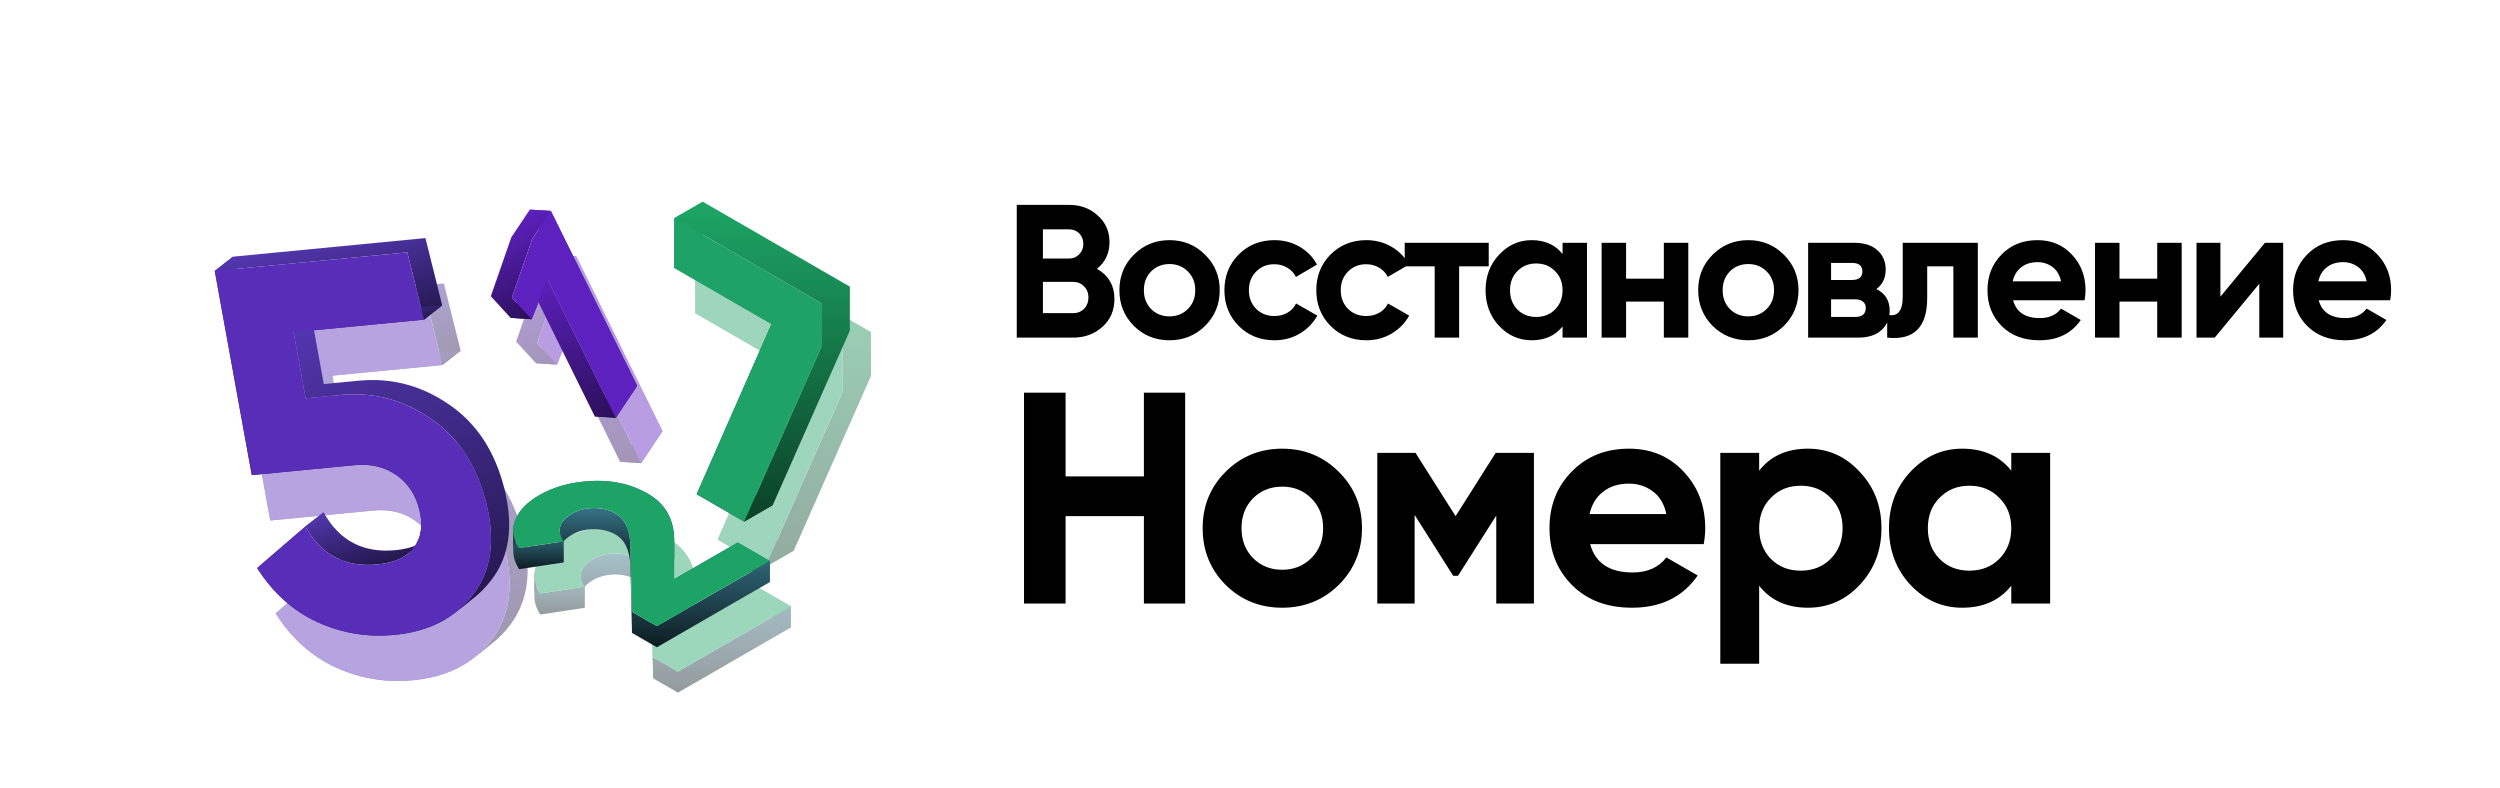 <?xml version="1.0" encoding="UTF-8"?> <svg xmlns="http://www.w3.org/2000/svg" width="4739" height="1494" viewBox="0 0 4739 1494" fill="none"><rect width="4739" height="1494" fill="white"></rect><g opacity="0.44" filter="url(#filter0_f_921_2108)"><path fill-rule="evenodd" clip-rule="evenodd" d="M1234.84 1117.74C1233.62 1088.88 1224.47 1069.52 1207.4 1059.66C1194.9 1052.44 1180.88 1048.92 1165.33 1049.1C1150.09 1049.1 1136.37 1052.62 1124.18 1059.66C1108.77 1068.56 1101.03 1078.93 1100.98 1090.79V1130.79C1101.03 1118.93 1108.77 1108.56 1124.18 1099.66C1136.37 1092.62 1150.09 1089.1 1165.33 1089.1C1180.88 1088.92 1194.9 1092.44 1207.4 1099.66C1224.47 1109.52 1233.62 1128.88 1234.84 1157.74V1117.74Z" fill="url(#paint0_linear_921_2108)"></path><path fill-rule="evenodd" clip-rule="evenodd" d="M1100.98 1090.79C1100.95 1097.46 1103.35 1104.59 1108.18 1112.2V1152.2C1103.35 1144.59 1100.95 1137.46 1100.98 1130.79V1090.79Z" fill="url(#paint1_linear_921_2108)"></path><path fill-rule="evenodd" clip-rule="evenodd" d="M1108.18 1112.19L1024.04 1124.87C1016.91 1113.78 1013.23 1102.85 1013.01 1092.08V1132.08C1013.23 1142.85 1016.91 1153.78 1024.04 1164.87L1108.18 1152.19V1112.19Z" fill="url(#paint2_linear_921_2108)"></path><path fill-rule="evenodd" clip-rule="evenodd" d="M1013.01 1092.08C1012.86 1084.9 1014.25 1077.79 1017.18 1070.75C1024.5 1053.15 1039.43 1037.84 1061.99 1024.81C1090.95 1008.09 1124.94 999.028 1163.96 997.62C1202.68 996.036 1237.43 1004.13 1268.22 1021.91C1301.44 1041.09 1318.06 1070.92 1318.06 1111.4V1151.4C1318.06 1110.92 1301.44 1081.09 1268.22 1061.91C1237.43 1044.13 1202.68 1036.04 1163.96 1037.62C1124.94 1039.03 1090.95 1048.09 1061.99 1064.81C1039.43 1077.84 1024.5 1093.15 1017.18 1110.75C1014.25 1117.79 1012.86 1124.9 1013.01 1132.08V1092.08Z" fill="url(#paint3_linear_921_2108)"></path><path fill-rule="evenodd" clip-rule="evenodd" d="M1318.06 1183.74L1438.32 1114.31L1499.13 1149.42V1189.42L1438.32 1154.31L1318.06 1223.74V1183.74Z" fill="url(#paint4_linear_921_2108)"></path><path fill-rule="evenodd" clip-rule="evenodd" d="M1499.13 1149.42L1285.14 1272.97L1238.04 1245.78L1234.84 1117.74V1157.74L1238.04 1285.78L1285.14 1312.97L1499.13 1189.42V1149.42Z" fill="url(#paint5_linear_921_2108)"></path><path d="M1285.14 1272.97L1238.04 1245.78L1234.84 1117.74C1233.62 1088.88 1224.47 1069.52 1207.4 1059.66C1194.9 1052.44 1180.88 1048.92 1165.33 1049.1C1150.09 1049.1 1136.37 1052.62 1124.18 1059.66C1100.1 1073.56 1094.76 1091.08 1108.18 1112.2L1024.04 1124.87C1012.15 1106.39 1009.86 1088.35 1017.18 1070.75C1024.5 1053.15 1039.43 1037.84 1061.99 1024.81C1090.95 1008.09 1124.94 999.028 1163.96 997.62C1202.68 996.036 1237.43 1004.13 1268.22 1021.91C1301.44 1041.09 1318.06 1070.92 1318.06 1111.4V1183.74L1438.32 1114.31L1499.13 1149.42L1285.14 1272.97Z" fill="#1EA367"></path></g><g opacity="0.44" filter="url(#filter1_f_921_2108)"><path fill-rule="evenodd" clip-rule="evenodd" d="M1318 499.73L1596.78 660.683V744.009L1450.61 1074.82L1504.83 1043.51L1651 712.704V629.379L1372.22 468.426L1318 499.73Z" fill="url(#paint6_linear_921_2108)"></path><path fill-rule="evenodd" clip-rule="evenodd" d="M1450.61 1074.82L1360.56 1022.83L1502.41 700.209L1318 593.738V499.73L1372.22 468.426V562.434L1556.63 668.905L1414.78 991.522L1504.83 1043.51L1450.61 1074.82Z" fill="url(#paint7_linear_921_2108)"></path><path d="M1318 499.73L1596.78 660.683V744.009L1450.61 1074.82L1360.56 1022.83L1502.41 700.209L1318 593.738V499.73Z" fill="#1FA268"></path></g><g opacity="0.44" filter="url(#filter2_f_921_2108)"><path fill-rule="evenodd" clip-rule="evenodd" d="M899.164 1246.19C868.519 1270.49 830.032 1284.88 783.701 1289.36C731.61 1294.39 682.522 1286.31 636.436 1265.12C590.351 1243.93 552.335 1209.81 522.39 1162.76L556.813 1135.71C586.759 1182.76 624.774 1216.87 670.86 1238.07C716.945 1259.26 766.033 1267.34 818.125 1262.31C864.455 1257.83 902.943 1243.44 933.587 1219.14L899.164 1246.19Z" fill="url(#paint8_linear_921_2108)"></path><path fill-rule="evenodd" clip-rule="evenodd" d="M522.39 1162.76L613.836 1084.08L648.26 1057.03L556.813 1135.71L522.39 1162.76Z" fill="url(#paint9_linear_921_2108)"></path><path fill-rule="evenodd" clip-rule="evenodd" d="M613.838 1084.08C643.59 1137.9 689.107 1161.84 750.391 1155.92C774.427 1153.6 793.309 1147.16 807.038 1136.59L841.462 1109.54C827.732 1120.1 808.85 1126.55 784.814 1128.87C723.531 1134.79 678.013 1110.84 648.261 1057.03L613.838 1084.08Z" fill="url(#paint10_linear_921_2108)"></path><path fill-rule="evenodd" clip-rule="evenodd" d="M807.036 1136.59C811.86 1132.88 816.048 1128.66 819.599 1123.93C833.707 1105.02 837.142 1081.07 829.904 1052.07C822.831 1023.74 808.269 1001.86 786.22 986.448C764.171 971.032 737.825 964.804 707.183 967.765L512.301 986.592L442.054 599.607L476.477 572.555L546.724 959.539L741.606 940.712C772.248 937.752 798.594 943.98 820.643 959.395C842.693 974.811 857.254 996.686 864.328 1025.02C871.566 1054.02 868.131 1077.97 854.023 1096.88C850.471 1101.61 846.283 1105.83 841.46 1109.54L807.036 1136.59Z" fill="url(#paint11_linear_921_2108)"></path><path fill-rule="evenodd" clip-rule="evenodd" d="M442.056 599.607L807 564.35L838.831 691.857L873.255 664.804L841.424 537.298L476.479 572.554L442.056 599.607Z" fill="url(#paint12_linear_921_2108)"></path><path fill-rule="evenodd" clip-rule="evenodd" d="M838.832 691.858L591.552 715.747L625.975 688.695L873.255 664.805L838.832 691.858Z" fill="url(#paint13_linear_921_2108)"></path><path fill-rule="evenodd" clip-rule="evenodd" d="M591.549 715.748L614.366 841.089L680.553 834.695C742.45 828.715 799.558 843.781 851.878 879.892C904.034 915.344 938.995 968.653 956.762 1039.82C974.528 1110.99 966.059 1168.83 931.357 1213.35C921.812 1225.8 911.08 1236.74 899.163 1246.19L933.586 1219.14C945.504 1209.69 956.235 1198.74 965.78 1186.29C1000.48 1141.78 1008.95 1083.93 991.185 1012.77C973.419 941.601 938.458 888.291 886.302 852.839C833.981 816.729 776.873 801.663 714.976 807.643L648.79 814.037L625.972 688.696L591.549 715.748Z" fill="url(#paint14_linear_921_2108)"></path><path d="M680.554 834.693C742.451 828.714 799.559 843.779 851.88 879.89C904.036 915.342 938.997 968.651 956.763 1039.82C974.529 1110.98 966.061 1168.83 931.358 1213.34C897.268 1257.8 848.049 1283.14 783.701 1289.36C731.61 1294.39 682.522 1286.31 636.437 1265.12C590.351 1243.93 552.336 1209.81 522.39 1162.76L613.837 1084.08C643.589 1137.89 689.106 1161.84 750.39 1155.92C782.87 1152.78 805.94 1142.12 819.6 1123.93C833.708 1105.02 837.143 1081.07 829.905 1052.07C822.832 1023.74 808.27 1001.86 786.221 986.447C764.172 971.032 737.826 964.804 707.184 967.764L512.302 986.591L442.055 599.607L806.999 564.35L838.83 691.857L591.55 715.746L614.368 841.087L680.554 834.693Z" fill="#582DB8"></path></g><g opacity="0.44" filter="url(#filter3_f_921_2108)"><path fill-rule="evenodd" clip-rule="evenodd" d="M1092.25 485.931L1255.84 817.358L1215.38 877.956L1175.46 875.354L1215.92 814.756L1052.34 483.329L1092.25 485.931Z" fill="url(#paint15_linear_921_2108)"></path><path fill-rule="evenodd" clip-rule="evenodd" d="M1215.38 877.958L1085.91 615.657L1046 613.055L1175.46 875.356L1215.38 877.958Z" fill="url(#paint16_linear_921_2108)"></path><path fill-rule="evenodd" clip-rule="evenodd" d="M1085.91 615.657L1055.86 691.139L1015.94 688.537L1046 613.055L1085.91 615.657Z" fill="url(#paint17_linear_921_2108)"></path><path fill-rule="evenodd" clip-rule="evenodd" d="M1055.86 691.139L1018.31 650.2L1057.07 538.627L1092.25 485.933L1052.34 483.331L1017.15 536.025L978.397 647.598L1015.94 688.537L1055.86 691.139Z" fill="url(#paint18_linear_921_2108)"></path><path d="M1057.07 538.626L1092.25 485.932L1255.84 817.36L1215.38 877.958L1085.91 615.657L1055.86 691.138L1018.31 650.199L1057.07 538.626Z" fill="#5D21BF"></path></g><path d="M2079.43 509.508C2101.48 522.21 2112.5 541.382 2112.5 567.025C2112.5 588.354 2104.95 605.849 2089.85 619.51C2074.75 633.17 2056.18 640 2034.13 640H1927.37V388.363H2026.58C2048.15 388.363 2066.25 395.073 2080.86 408.494C2095.72 421.675 2103.15 438.57 2103.15 459.181C2103.15 480.031 2095.24 496.806 2079.43 509.508ZM2026.58 434.736H1976.97V490.096H2026.58C2034.25 490.096 2040.6 487.46 2045.64 482.188C2050.91 476.915 2053.54 470.325 2053.54 462.416C2053.54 454.507 2051.03 447.917 2046 442.645C2040.96 437.372 2034.49 434.736 2026.58 434.736ZM2034.13 593.627C2042.52 593.627 2049.47 590.871 2054.98 585.359C2060.49 579.607 2063.25 572.417 2063.25 563.79C2063.25 555.402 2060.49 548.452 2054.98 542.94C2049.47 537.188 2042.52 534.312 2034.13 534.312H1976.97V593.627H2034.13ZM2284.43 617.712C2265.98 635.926 2243.45 645.033 2216.85 645.033C2190.25 645.033 2167.72 635.926 2149.27 617.712C2131.05 599.259 2121.95 576.731 2121.95 550.13C2121.95 523.528 2131.05 501.12 2149.27 482.907C2167.72 464.453 2190.25 455.226 2216.85 455.226C2243.45 455.226 2265.98 464.453 2284.43 482.907C2302.89 501.12 2312.11 523.528 2312.11 550.13C2312.11 576.731 2302.89 599.259 2284.43 617.712ZM2181.98 585.718C2191.33 595.065 2202.95 599.738 2216.85 599.738C2230.75 599.738 2242.37 595.065 2251.72 585.718C2261.07 576.372 2265.74 564.509 2265.74 550.13C2265.74 535.75 2261.07 523.887 2251.72 514.541C2242.37 505.194 2230.75 500.521 2216.85 500.521C2202.95 500.521 2191.33 505.194 2181.98 514.541C2172.87 523.887 2168.32 535.75 2168.32 550.13C2168.32 564.509 2172.87 576.372 2181.98 585.718ZM2415.91 645.033C2388.83 645.033 2366.18 635.926 2347.97 617.712C2330 599.498 2321.01 576.971 2321.01 550.13C2321.01 523.288 2330 500.761 2347.97 482.547C2366.18 464.333 2388.83 455.226 2415.91 455.226C2433.41 455.226 2449.34 459.42 2463.72 467.808C2478.1 476.196 2489.01 487.46 2496.44 501.6L2456.53 524.966C2452.94 517.537 2447.43 511.665 2440 507.351C2432.81 503.037 2424.66 500.881 2415.55 500.881C2401.65 500.881 2390.15 505.554 2381.04 514.9C2371.94 524.007 2367.38 535.75 2367.38 550.13C2367.38 564.269 2371.94 576.012 2381.04 585.359C2390.15 594.466 2401.65 599.019 2415.55 599.019C2424.9 599.019 2433.17 596.982 2440.36 592.908C2447.79 588.594 2453.3 582.723 2456.89 575.293L2497.16 598.3C2489.25 612.44 2478.1 623.823 2463.72 632.451C2449.34 640.839 2433.41 645.033 2415.91 645.033ZM2590.05 645.033C2562.97 645.033 2540.32 635.926 2522.11 617.712C2504.13 599.498 2495.15 576.971 2495.15 550.13C2495.15 523.288 2504.13 500.761 2522.11 482.547C2540.32 464.333 2562.97 455.226 2590.05 455.226C2607.55 455.226 2623.48 459.42 2637.86 467.808C2652.24 476.196 2663.15 487.46 2670.57 501.6L2630.67 524.966C2627.08 517.537 2621.57 511.665 2614.14 507.351C2606.95 503.037 2598.8 500.881 2589.69 500.881C2575.79 500.881 2564.29 505.554 2555.18 514.9C2546.07 524.007 2541.52 535.75 2541.52 550.13C2541.52 564.269 2546.07 576.012 2555.18 585.359C2564.29 594.466 2575.79 599.019 2589.69 599.019C2599.04 599.019 2607.31 596.982 2614.5 592.908C2621.93 588.594 2627.44 582.723 2631.03 575.293L2671.29 598.3C2663.39 612.44 2652.24 623.823 2637.86 632.451C2623.48 640.839 2607.55 645.033 2590.05 645.033ZM2822.02 460.259V504.835H2765.94V640H2719.57V504.835H2662.77V460.259H2822.02ZM2961.99 460.259H3008.36V640H2961.99V618.791C2948.09 636.285 2928.56 645.033 2903.4 645.033C2879.43 645.033 2858.82 635.926 2841.56 617.712C2824.55 599.259 2816.04 576.731 2816.04 550.13C2816.04 523.528 2824.55 501.12 2841.56 482.907C2858.82 464.453 2879.43 455.226 2903.4 455.226C2928.56 455.226 2948.09 463.974 2961.99 481.469V460.259ZM2876.43 586.797C2885.78 596.143 2897.64 600.817 2912.02 600.817C2926.4 600.817 2938.27 596.143 2947.61 586.797C2957.2 577.211 2961.99 564.988 2961.99 550.13C2961.99 535.271 2957.2 523.168 2947.61 513.822C2938.27 504.236 2926.4 499.443 2912.02 499.443C2897.64 499.443 2885.78 504.236 2876.43 513.822C2867.09 523.168 2862.41 535.271 2862.41 550.13C2862.41 564.988 2867.09 577.211 2876.43 586.797ZM3153.95 460.259H3200.32V640H3153.95V571.698H3082.41V640H3036.04V460.259H3082.41V528.201H3153.95V460.259ZM3381.57 617.712C3363.11 635.926 3340.59 645.033 3313.99 645.033C3287.38 645.033 3264.86 635.926 3246.4 617.712C3228.19 599.259 3219.08 576.731 3219.08 550.13C3219.08 523.528 3228.19 501.12 3246.4 482.907C3264.86 464.453 3287.38 455.226 3313.99 455.226C3340.59 455.226 3363.11 464.453 3381.57 482.907C3400.02 501.12 3409.25 523.528 3409.25 550.13C3409.25 576.731 3400.02 599.259 3381.57 617.712ZM3279.12 585.718C3288.46 595.065 3300.09 599.738 3313.99 599.738C3327.89 599.738 3339.51 595.065 3348.86 585.718C3358.2 576.372 3362.87 564.509 3362.87 550.13C3362.87 535.75 3358.2 523.887 3348.86 514.541C3339.51 505.194 3327.89 500.521 3313.99 500.521C3300.09 500.521 3288.46 505.194 3279.12 514.541C3270.01 523.887 3265.46 535.75 3265.46 550.13C3265.46 564.509 3270.01 576.372 3279.12 585.718ZM3556.9 547.973C3573.68 556.121 3582.07 569.781 3582.07 588.954C3582.07 604.052 3576.8 616.394 3566.25 625.98C3555.95 635.327 3541.21 640 3522.04 640H3427.49V460.259H3514.85C3533.78 460.259 3548.4 464.932 3558.7 474.279C3569.25 483.625 3574.52 495.848 3574.52 510.946C3574.52 526.763 3568.65 539.105 3556.9 547.973ZM3510.53 498.364H3470.99V530.718H3510.53C3523.71 530.718 3530.3 525.325 3530.3 514.541C3530.3 503.756 3523.71 498.364 3510.53 498.364ZM3516.64 600.817C3530.06 600.817 3536.77 595.065 3536.77 583.561C3536.77 578.529 3534.98 574.574 3531.38 571.698C3527.79 568.823 3522.87 567.385 3516.64 567.385H3470.99V600.817H3516.64ZM3749.18 460.259V640H3702.8V504.835H3653.2V564.868C3653.2 620.468 3627.91 645.512 3577.34 640V596.503C3586.93 598.899 3594.24 597.342 3599.27 591.829C3604.31 586.078 3606.82 576.252 3606.82 562.352V460.259H3749.18ZM3816 569.182C3822.24 591.71 3839.13 602.973 3866.69 602.973C3884.43 602.973 3897.85 596.982 3906.95 584.999L3944.34 606.568C3926.6 632.211 3900.48 645.033 3865.97 645.033C3836.25 645.033 3812.41 636.046 3794.44 618.072C3776.46 600.098 3767.47 577.45 3767.47 550.13C3767.47 523.049 3776.34 500.521 3794.08 482.547C3811.81 464.333 3834.58 455.226 3862.38 455.226C3888.74 455.226 3910.43 464.333 3927.44 482.547C3944.7 500.761 3953.33 523.288 3953.33 550.13C3953.33 556.121 3952.73 562.472 3951.53 569.182H3816ZM3815.29 533.234H3906.95C3904.32 521.012 3898.8 511.905 3890.42 505.913C3882.27 499.922 3872.92 496.926 3862.38 496.926C3849.92 496.926 3839.61 500.162 3831.46 506.632C3823.31 512.863 3817.92 521.731 3815.29 533.234ZM4089.23 460.259H4135.6V640H4089.23V571.698H4017.69V640H3971.32V460.259H4017.69V528.201H4089.23V460.259ZM4293.49 460.259H4328V640H4282.7V537.907L4198.22 640H4163.71V460.259H4209.01V562.352L4293.49 460.259ZM4395.29 569.182C4401.52 591.71 4418.42 602.973 4445.98 602.973C4463.71 602.973 4477.13 596.982 4486.24 584.999L4523.62 606.568C4505.89 632.211 4479.77 645.033 4445.26 645.033C4415.54 645.033 4391.69 636.046 4373.72 618.072C4355.75 600.098 4346.76 577.45 4346.76 550.13C4346.76 523.049 4355.63 500.521 4373.36 482.547C4391.1 464.333 4413.86 455.226 4441.66 455.226C4468.02 455.226 4489.71 464.333 4506.73 482.547C4523.98 500.761 4532.61 523.288 4532.61 550.13C4532.61 556.121 4532.01 562.472 4530.81 569.182H4395.29ZM4394.57 533.234H4486.24C4483.6 521.012 4478.09 511.905 4469.7 505.913C4461.55 499.922 4452.21 496.926 4441.66 496.926C4429.2 496.926 4418.9 500.162 4410.75 506.632C4402.6 512.863 4397.21 521.731 4394.57 533.234Z" fill="black"></path><path d="M2168.37 744.3H2246.6V1144H2168.37V978.41H2019.91V1144H1941.12V744.3H2019.91V903.038H2168.37V744.3ZM2537.83 1108.6C2508.52 1137.53 2472.74 1151.99 2430.48 1151.99C2388.23 1151.99 2352.45 1137.53 2323.14 1108.6C2294.21 1079.29 2279.74 1043.5 2279.74 1001.25C2279.74 958.996 2294.21 923.404 2323.14 894.473C2352.45 865.162 2388.23 850.506 2430.48 850.506C2472.74 850.506 2508.52 865.162 2537.83 894.473C2567.14 923.404 2581.8 958.996 2581.8 1001.25C2581.8 1043.5 2567.14 1079.29 2537.83 1108.6ZM2375.1 1057.78C2389.94 1072.62 2408.41 1080.05 2430.48 1080.05C2452.56 1080.05 2471.03 1072.62 2485.87 1057.78C2500.72 1042.93 2508.14 1024.09 2508.14 1001.25C2508.14 978.41 2500.72 959.567 2485.87 944.721C2471.03 929.875 2452.56 922.452 2430.48 922.452C2408.41 922.452 2389.94 929.875 2375.1 944.721C2360.63 959.567 2353.4 978.41 2353.4 1001.25C2353.4 1024.09 2360.63 1042.93 2375.1 1057.78ZM2907.7 858.5V1144H2836.32V977.268L2763.81 1091.47H2754.67L2681.58 976.126V1144H2610.78V858.5H2683.29L2759.24 978.41L2835.18 858.5H2907.7ZM3014.3 1031.51C3024.2 1067.3 3051.03 1085.19 3094.81 1085.19C3122.98 1085.19 3144.3 1075.67 3158.76 1056.64L3218.15 1090.9C3189.98 1131.63 3148.49 1151.99 3093.67 1151.99C3046.47 1151.99 3008.59 1137.72 2980.04 1109.17C2951.49 1080.62 2937.22 1044.65 2937.22 1001.25C2937.22 958.235 2951.3 922.452 2979.47 893.902C3007.64 864.971 3043.8 850.506 3087.96 850.506C3129.83 850.506 3164.28 864.971 3191.31 893.902C3218.72 922.833 3232.42 958.615 3232.42 1001.25C3232.42 1010.77 3231.47 1020.85 3229.57 1031.51H3014.3ZM3013.16 974.413H3158.76C3154.58 954.999 3145.82 940.534 3132.5 931.017C3119.55 921.5 3104.71 916.742 3087.96 916.742C3068.16 916.742 3051.8 921.881 3038.85 932.159C3025.91 942.056 3017.35 956.141 3013.16 974.413ZM3427.16 850.506C3465.61 850.506 3498.35 865.162 3525.38 894.473C3552.78 923.404 3566.49 958.996 3566.49 1001.25C3566.49 1043.5 3552.78 1079.29 3525.38 1108.6C3498.35 1137.53 3465.61 1151.99 3427.16 1151.99C3387.19 1151.99 3356.36 1138.1 3334.66 1110.31V1258.2H3261V858.5H3334.66V892.189C3356.36 864.4 3387.19 850.506 3427.16 850.506ZM3356.93 1059.49C3371.78 1074.34 3390.62 1081.76 3413.46 1081.76C3436.3 1081.76 3455.14 1074.34 3469.99 1059.49C3485.22 1044.27 3492.83 1024.85 3492.83 1001.25C3492.83 977.649 3485.22 958.425 3469.99 943.579C3455.14 928.352 3436.3 920.739 3413.46 920.739C3390.62 920.739 3371.78 928.352 3356.93 943.579C3342.09 958.425 3334.66 977.649 3334.66 1001.25C3334.66 1024.85 3342.09 1044.27 3356.93 1059.49ZM3812.58 858.5H3886.24V1144H3812.58V1110.31C3790.5 1138.1 3759.47 1151.99 3719.5 1151.99C3681.44 1151.99 3648.7 1137.53 3621.29 1108.6C3594.26 1079.29 3580.75 1043.5 3580.75 1001.25C3580.75 958.996 3594.26 923.404 3621.29 894.473C3648.7 865.162 3681.44 850.506 3719.5 850.506C3759.47 850.506 3790.5 864.4 3812.58 892.189V858.5ZM3676.68 1059.49C3691.52 1074.34 3710.37 1081.76 3733.21 1081.76C3756.05 1081.76 3774.89 1074.34 3789.74 1059.49C3804.96 1044.27 3812.58 1024.85 3812.58 1001.25C3812.58 977.649 3804.96 958.425 3789.74 943.579C3774.89 928.352 3756.05 920.739 3733.21 920.739C3710.37 920.739 3691.52 928.352 3676.68 943.579C3661.83 958.425 3654.41 977.649 3654.41 1001.25C3654.41 1024.85 3661.83 1044.27 3676.68 1059.49Z" fill="black"></path><g filter="url(#filter4_d_921_2108)"><path fill-rule="evenodd" clip-rule="evenodd" d="M1177.84 1027.74C1176.62 998.876 1167.47 979.516 1150.4 969.66C1137.9 962.444 1123.88 958.924 1108.33 959.1C1093.09 959.1 1079.37 962.62 1067.18 969.66C1051.77 978.559 1044.03 988.935 1043.98 1000.79V1040.79C1044.03 1028.93 1051.77 1018.56 1067.18 1009.66C1079.37 1002.62 1093.09 999.1 1108.33 999.1C1123.88 998.924 1137.9 1002.44 1150.4 1009.66C1167.47 1019.52 1176.62 1038.88 1177.84 1067.74V1027.74Z" fill="url(#paint19_linear_921_2108)"></path><path fill-rule="evenodd" clip-rule="evenodd" d="M1043.98 1000.79C1043.95 1007.46 1046.35 1014.59 1051.18 1022.2V1062.2C1046.35 1054.59 1043.95 1047.46 1043.98 1040.79V1000.79Z" fill="url(#paint20_linear_921_2108)"></path><path fill-rule="evenodd" clip-rule="evenodd" d="M1051.18 1022.19L967.039 1034.87C959.906 1023.78 956.23 1012.85 956.01 1002.08V1042.08C956.23 1052.85 959.906 1063.78 967.039 1074.87L1051.18 1062.19V1022.19Z" fill="url(#paint21_linear_921_2108)"></path><path fill-rule="evenodd" clip-rule="evenodd" d="M956.01 1002.08C955.864 994.899 957.254 987.788 960.181 980.748C967.497 963.148 982.434 947.836 1004.99 934.812C1033.95 918.092 1067.94 909.028 1106.96 907.62C1145.68 906.036 1180.43 914.132 1211.22 931.908C1244.44 951.092 1261.06 980.924 1261.06 1021.4V1061.4C1261.06 1020.92 1244.44 991.092 1211.22 971.908C1180.43 954.132 1145.68 946.036 1106.96 947.62C1067.94 949.028 1033.95 958.092 1004.99 974.812C982.434 987.836 967.497 1003.15 960.181 1020.75C957.254 1027.79 955.864 1034.9 956.01 1042.08V1002.08Z" fill="url(#paint22_linear_921_2108)"></path><path fill-rule="evenodd" clip-rule="evenodd" d="M1261.06 1093.74L1381.32 1024.31L1442.13 1059.42V1099.42L1381.32 1064.31L1261.06 1133.74V1093.74Z" fill="url(#paint23_linear_921_2108)"></path><path fill-rule="evenodd" clip-rule="evenodd" d="M1442.13 1059.42L1228.14 1182.97L1181.04 1155.78L1177.84 1027.74V1067.74L1181.04 1195.78L1228.14 1222.97L1442.13 1099.42V1059.42Z" fill="url(#paint24_linear_921_2108)"></path><path d="M1228.14 1182.97L1181.04 1155.78L1177.84 1027.74C1176.62 998.876 1167.47 979.516 1150.4 969.66C1137.9 962.444 1123.88 958.924 1108.33 959.1C1093.09 959.1 1079.37 962.62 1067.18 969.66C1043.1 983.564 1037.76 1001.08 1051.18 1022.2L967.04 1034.87C955.151 1016.39 952.864 998.348 960.181 980.748C967.497 963.148 982.434 947.836 1004.99 934.812C1033.95 918.092 1067.94 909.028 1106.96 907.62C1145.68 906.036 1180.43 914.132 1211.22 931.908C1244.44 951.092 1261.06 980.924 1261.06 1021.4V1093.74L1381.32 1024.31L1442.13 1059.42L1228.14 1182.97Z" fill="#1EA367"></path></g><g filter="url(#filter5_d_921_2108)"><path fill-rule="evenodd" clip-rule="evenodd" d="M1261 409.73L1539.78 570.683V654.009L1393.61 984.816L1447.83 953.512L1594 622.704V539.379L1315.22 378.426L1261 409.73Z" fill="url(#paint25_linear_921_2108)"></path><path fill-rule="evenodd" clip-rule="evenodd" d="M1393.61 984.816L1303.56 932.827L1445.41 610.209L1261 503.738V409.73L1315.22 378.426V472.434L1499.63 578.905L1357.78 901.522L1447.83 953.512L1393.61 984.816Z" fill="url(#paint26_linear_921_2108)"></path><path d="M1261 409.73L1539.78 570.683V654.009L1393.61 984.816L1303.56 932.827L1445.41 610.209L1261 503.738V409.73Z" fill="#1FA268"></path></g><g filter="url(#filter6_d_921_2108)"><path fill-rule="evenodd" clip-rule="evenodd" d="M842.164 1156.19C811.519 1180.49 773.032 1194.88 726.701 1199.36C674.61 1204.39 625.522 1196.31 579.436 1175.12C533.351 1153.93 495.335 1119.81 465.39 1072.76L499.813 1045.71C529.759 1092.76 567.774 1126.87 613.86 1148.07C659.945 1169.26 709.033 1177.34 761.125 1172.31C807.455 1167.83 845.943 1153.44 876.587 1129.14L842.164 1156.19Z" fill="url(#paint27_linear_921_2108)"></path><path fill-rule="evenodd" clip-rule="evenodd" d="M465.39 1072.76L556.836 994.083L591.26 967.031L499.813 1045.71L465.39 1072.76Z" fill="url(#paint28_linear_921_2108)"></path><path fill-rule="evenodd" clip-rule="evenodd" d="M556.838 994.083C586.59 1047.9 632.107 1071.84 693.391 1065.92C717.427 1063.6 736.309 1057.16 750.038 1046.59L784.462 1019.54C770.732 1030.1 751.85 1036.55 727.814 1038.87C666.531 1044.79 621.013 1020.84 591.261 967.031L556.838 994.083Z" fill="url(#paint29_linear_921_2108)"></path><path fill-rule="evenodd" clip-rule="evenodd" d="M750.036 1046.59C754.86 1042.88 759.048 1038.66 762.599 1033.93C776.707 1015.02 780.142 991.068 772.904 962.074C765.831 933.739 751.269 911.864 729.22 896.448C707.171 881.032 680.825 874.804 650.183 877.765L455.301 896.592L385.054 509.607L419.477 482.555L489.724 869.539L684.606 850.712C715.248 847.752 741.594 853.98 763.643 869.395C785.693 884.811 800.254 906.686 807.328 935.021C814.566 964.015 811.131 987.967 797.023 1006.88C793.471 1011.61 789.283 1015.83 784.46 1019.54L750.036 1046.59Z" fill="url(#paint30_linear_921_2108)"></path><path fill-rule="evenodd" clip-rule="evenodd" d="M385.056 509.607L750 474.35L781.831 601.857L816.255 574.804L784.424 447.298L419.479 482.554L385.056 509.607Z" fill="url(#paint31_linear_921_2108)"></path><path fill-rule="evenodd" clip-rule="evenodd" d="M781.832 601.858L534.552 625.747L568.975 598.695L816.255 574.805L781.832 601.858Z" fill="url(#paint32_linear_921_2108)"></path><path fill-rule="evenodd" clip-rule="evenodd" d="M534.549 625.748L557.366 751.089L623.553 744.695C685.45 738.715 742.558 753.781 794.878 789.892C847.034 825.344 881.995 878.653 899.762 949.82C917.528 1020.99 909.059 1078.83 874.357 1123.35C864.812 1135.8 854.08 1146.74 842.163 1156.19L876.586 1129.14C888.504 1119.69 899.235 1108.74 908.78 1096.29C943.483 1051.78 951.951 993.934 934.185 922.767C916.419 851.601 881.458 798.291 829.302 762.839C776.981 726.729 719.873 711.663 657.976 717.643L591.79 724.037L568.972 598.696L534.549 625.748Z" fill="url(#paint33_linear_921_2108)"></path><path d="M623.554 744.693C685.451 738.714 742.559 753.779 794.88 789.89C847.036 825.342 881.997 878.651 899.763 949.818C917.529 1020.98 909.061 1078.83 874.358 1123.34C840.268 1167.8 791.049 1193.14 726.701 1199.36C674.61 1204.39 625.522 1196.31 579.437 1175.12C533.351 1153.93 495.336 1119.81 465.39 1072.76L556.837 994.082C586.589 1047.89 632.106 1071.84 693.39 1065.92C725.87 1062.78 748.94 1052.12 762.6 1033.93C776.708 1015.02 780.143 991.067 772.905 962.073C765.832 933.738 751.27 911.863 729.221 896.447C707.172 881.032 680.826 874.804 650.184 877.764L455.302 896.591L385.055 509.607L749.999 474.35L781.83 601.857L534.55 625.746L557.368 751.087L623.554 744.693Z" fill="#582DB8"></path></g><g filter="url(#filter7_d_921_2108)"><path fill-rule="evenodd" clip-rule="evenodd" d="M1035.25 395.931L1198.84 727.358L1158.38 787.956L1118.46 785.354L1158.92 724.756L995.336 393.329L1035.25 395.931Z" fill="url(#paint34_linear_921_2108)"></path><path fill-rule="evenodd" clip-rule="evenodd" d="M1158.38 787.958L1028.91 525.657L988.996 523.055L1118.46 785.356L1158.38 787.958Z" fill="url(#paint35_linear_921_2108)"></path><path fill-rule="evenodd" clip-rule="evenodd" d="M1028.91 525.657L998.856 601.139L958.941 598.537L988.995 523.055L1028.91 525.657Z" fill="url(#paint36_linear_921_2108)"></path><path fill-rule="evenodd" clip-rule="evenodd" d="M998.856 601.139L961.312 560.2L1000.07 448.627L1035.25 395.933L995.336 393.331L960.153 446.025L921.397 557.598L958.941 598.537L998.856 601.139Z" fill="url(#paint37_linear_921_2108)"></path><path d="M1000.07 448.626L1035.25 395.932L1198.84 727.36L1158.38 787.958L1028.91 525.657L998.856 601.138L961.312 560.199L1000.07 448.626Z" fill="#5D21BF"></path></g><defs><filter id="filter0_f_921_2108" x="872.8" y="857.226" width="766.534" height="595.943" filterUnits="userSpaceOnUse" color-interpolation-filters="sRGB"><feFlood flood-opacity="0" result="BackgroundImageFix"></feFlood><feBlend mode="normal" in="SourceGraphic" in2="BackgroundImageFix" result="shape"></feBlend><feGaussianBlur stdDeviation="70.1" result="effect1_foregroundBlur_921_2108"></feGaussianBlur></filter><filter id="filter1_f_921_2108" x="1177.8" y="328.226" width="613.4" height="886.791" filterUnits="userSpaceOnUse" color-interpolation-filters="sRGB"><feFlood flood-opacity="0" result="BackgroundImageFix"></feFlood><feBlend mode="normal" in="SourceGraphic" in2="BackgroundImageFix" result="shape"></feBlend><feGaussianBlur stdDeviation="70.1" result="effect1_foregroundBlur_921_2108"></feGaussianBlur></filter><filter id="filter2_f_921_2108" x="301.854" y="397.097" width="838.555" height="1033.91" filterUnits="userSpaceOnUse" color-interpolation-filters="sRGB"><feFlood flood-opacity="0" result="BackgroundImageFix"></feFlood><feBlend mode="normal" in="SourceGraphic" in2="BackgroundImageFix" result="shape"></feBlend><feGaussianBlur stdDeviation="70.1" result="effect1_foregroundBlur_921_2108"></feGaussianBlur></filter><filter id="filter3_f_921_2108" x="838.197" y="343.128" width="557.84" height="675.029" filterUnits="userSpaceOnUse" color-interpolation-filters="sRGB"><feFlood flood-opacity="0" result="BackgroundImageFix"></feFlood><feBlend mode="normal" in="SourceGraphic" in2="BackgroundImageFix" result="shape"></feBlend><feGaussianBlur stdDeviation="70.1" result="effect1_foregroundBlur_921_2108"></feGaussianBlur></filter><filter id="filter4_d_921_2108" x="944.1" y="882.526" width="543.934" height="373.343" filterUnits="userSpaceOnUse" color-interpolation-filters="sRGB"><feFlood flood-opacity="0" result="BackgroundImageFix"></feFlood><feColorMatrix in="SourceAlpha" type="matrix" values="0 0 0 0 0 0 0 0 0 0 0 0 0 0 0 0 0 0 127 0" result="hardAlpha"></feColorMatrix><feOffset dx="17" dy="4"></feOffset><feGaussianBlur stdDeviation="14.45"></feGaussianBlur><feComposite in2="hardAlpha" operator="out"></feComposite><feColorMatrix type="matrix" values="0 0 0 0 0 0 0 0 0 0 0 0 0 0 0 0 0 0 0.25 0"></feColorMatrix><feBlend mode="normal" in2="BackgroundImageFix" result="effect1_dropShadow_921_2108"></feBlend><feBlend mode="normal" in="SourceGraphic" in2="effect1_dropShadow_921_2108" result="shape"></feBlend></filter><filter id="filter5_d_921_2108" x="1250" y="354.426" width="389" height="662.391" filterUnits="userSpaceOnUse" color-interpolation-filters="sRGB"><feFlood flood-opacity="0" result="BackgroundImageFix"></feFlood><feColorMatrix in="SourceAlpha" type="matrix" values="0 0 0 0 0 0 0 0 0 0 0 0 0 0 0 0 0 0 127 0" result="hardAlpha"></feColorMatrix><feOffset dx="17" dy="4"></feOffset><feGaussianBlur stdDeviation="14"></feGaussianBlur><feComposite in2="hardAlpha" operator="out"></feComposite><feColorMatrix type="matrix" values="0 0 0 0 0 0 0 0 0 0 0 0 0 0 0 0 0 0 0.25 0"></feColorMatrix><feBlend mode="normal" in2="BackgroundImageFix" result="effect1_dropShadow_921_2108"></feBlend><feBlend mode="normal" in="SourceGraphic" in2="effect1_dropShadow_921_2108" result="shape"></feBlend></filter><filter id="filter6_d_921_2108" x="385.054" y="438.597" width="592.855" height="778.908" filterUnits="userSpaceOnUse" color-interpolation-filters="sRGB"><feFlood flood-opacity="0" result="BackgroundImageFix"></feFlood><feColorMatrix in="SourceAlpha" type="matrix" values="0 0 0 0 0 0 0 0 0 0 0 0 0 0 0 0 0 0 127 0" result="hardAlpha"></feColorMatrix><feOffset dx="22" dy="4"></feOffset><feGaussianBlur stdDeviation="6.35"></feGaussianBlur><feComposite in2="hardAlpha" operator="out"></feComposite><feColorMatrix type="matrix" values="0 0 0 0 0 0 0 0 0 0 0 0 0 0 0 0 0 0 0.25 0"></feColorMatrix><feBlend mode="normal" in2="BackgroundImageFix" result="effect1_dropShadow_921_2108"></feBlend><feBlend mode="normal" in="SourceGraphic" in2="effect1_dropShadow_921_2108" result="shape"></feBlend></filter><filter id="filter7_d_921_2108" x="916.697" y="383.628" width="304.84" height="422.029" filterUnits="userSpaceOnUse" color-interpolation-filters="sRGB"><feFlood flood-opacity="0" result="BackgroundImageFix"></feFlood><feColorMatrix in="SourceAlpha" type="matrix" values="0 0 0 0 0 0 0 0 0 0 0 0 0 0 0 0 0 0 127 0" result="hardAlpha"></feColorMatrix><feOffset dx="9" dy="4"></feOffset><feGaussianBlur stdDeviation="6.85"></feGaussianBlur><feComposite in2="hardAlpha" operator="out"></feComposite><feColorMatrix type="matrix" values="0 0 0 0 0 0 0 0 0 0 0 0 0 0 0 0 0 0 0.25 0"></feColorMatrix><feBlend mode="normal" in2="BackgroundImageFix" result="effect1_dropShadow_921_2108"></feBlend><feBlend mode="normal" in="SourceGraphic" in2="effect1_dropShadow_921_2108" result="shape"></feBlend></filter><linearGradient id="paint0_linear_921_2108" x1="1167.91" y1="1049.09" x2="1167.91" y2="1157.74" gradientUnits="userSpaceOnUse"><stop stop-color="#357387"></stop><stop offset="1" stop-color="#0D1C21"></stop></linearGradient><linearGradient id="paint1_linear_921_2108" x1="1104.58" y1="1090.79" x2="1104.58" y2="1152.2" gradientUnits="userSpaceOnUse"><stop stop-color="#357387"></stop><stop offset="1" stop-color="#0D1C21"></stop></linearGradient><linearGradient id="paint2_linear_921_2108" x1="1060.59" y1="1092.08" x2="1060.59" y2="1164.87" gradientUnits="userSpaceOnUse"><stop stop-color="#357387"></stop><stop offset="1" stop-color="#0D1C21"></stop></linearGradient><linearGradient id="paint3_linear_921_2108" x1="1165.53" y1="997.426" x2="1165.53" y2="1151.4" gradientUnits="userSpaceOnUse"><stop stop-color="#357387"></stop><stop offset="1" stop-color="#0D1C21"></stop></linearGradient><linearGradient id="paint4_linear_921_2108" x1="1408.6" y1="1114.31" x2="1408.6" y2="1223.74" gradientUnits="userSpaceOnUse"><stop stop-color="#357387"></stop><stop offset="1" stop-color="#0D1C21"></stop></linearGradient><linearGradient id="paint5_linear_921_2108" x1="1366.99" y1="1117.74" x2="1366.99" y2="1312.97" gradientUnits="userSpaceOnUse"><stop stop-color="#357387"></stop><stop offset="1" stop-color="#0D1C21"></stop></linearGradient><linearGradient id="paint6_linear_921_2108" x1="1484.5" y1="468.426" x2="1484.5" y2="1074.82" gradientUnits="userSpaceOnUse"><stop stop-color="#1DA665"></stop><stop offset="1" stop-color="#0B4027"></stop></linearGradient><linearGradient id="paint7_linear_921_2108" x1="1437.32" y1="468.426" x2="1437.32" y2="1074.82" gradientUnits="userSpaceOnUse"><stop stop-color="#1DA665"></stop><stop offset="1" stop-color="#0B4027"></stop></linearGradient><linearGradient id="paint8_linear_921_2108" x1="704.965" y1="1098.73" x2="755.129" y2="1299.67" gradientUnits="userSpaceOnUse"><stop stop-color="#5337B1"></stop><stop offset="1" stop-color="#23174B"></stop></linearGradient><linearGradient id="paint9_linear_921_2108" x1="576.594" y1="1074.92" x2="594.056" y2="1144.87" gradientUnits="userSpaceOnUse"><stop stop-color="#5337B1"></stop><stop offset="1" stop-color="#23174B"></stop></linearGradient><linearGradient id="paint10_linear_921_2108" x1="713.644" y1="1040.71" x2="743.315" y2="1159.56" gradientUnits="userSpaceOnUse"><stop stop-color="#5337B1"></stop><stop offset="1" stop-color="#23174B"></stop></linearGradient><linearGradient id="paint11_linear_921_2108" x1="574.075" y1="548.191" x2="726.013" y2="1156.82" gradientUnits="userSpaceOnUse"><stop stop-color="#5337B1"></stop><stop offset="1" stop-color="#23174B"></stop></linearGradient><linearGradient id="paint12_linear_921_2108" x1="633.009" y1="533.478" x2="682.302" y2="730.933" gradientUnits="userSpaceOnUse"><stop stop-color="#5337B1"></stop><stop offset="1" stop-color="#23174B"></stop></linearGradient><linearGradient id="paint13_linear_921_2108" x1="725.788" y1="663.777" x2="739.019" y2="716.775" gradientUnits="userSpaceOnUse"><stop stop-color="#5337B1"></stop><stop offset="1" stop-color="#23174B"></stop></linearGradient><linearGradient id="paint14_linear_921_2108" x1="736.42" y1="661.124" x2="883.456" y2="1250.12" gradientUnits="userSpaceOnUse"><stop stop-color="#5337B1"></stop><stop offset="1" stop-color="#23174B"></stop></linearGradient><linearGradient id="paint15_linear_921_2108" x1="1039.58" y1="489.627" x2="1228.14" y2="871.658" gradientUnits="userSpaceOnUse"><stop stop-color="#5D21BF"></stop><stop offset="1" stop-color="#2B0F59"></stop></linearGradient><linearGradient id="paint16_linear_921_2108" x1="1061.53" y1="605.389" x2="1199.85" y2="885.624" gradientUnits="userSpaceOnUse"><stop stop-color="#5D21BF"></stop><stop offset="1" stop-color="#2B0F59"></stop></linearGradient><linearGradient id="paint17_linear_921_2108" x1="1034.46" y1="618.746" x2="1067.39" y2="685.448" gradientUnits="userSpaceOnUse"><stop stop-color="#5D21BF"></stop><stop offset="1" stop-color="#2B0F59"></stop></linearGradient><linearGradient id="paint18_linear_921_2108" x1="1005.54" y1="506.427" x2="1088.71" y2="674.924" gradientUnits="userSpaceOnUse"><stop stop-color="#5D21BF"></stop><stop offset="1" stop-color="#2B0F59"></stop></linearGradient><linearGradient id="paint19_linear_921_2108" x1="1110.91" y1="959.094" x2="1110.91" y2="1067.74" gradientUnits="userSpaceOnUse"><stop stop-color="#357387"></stop><stop offset="1" stop-color="#0D1C21"></stop></linearGradient><linearGradient id="paint20_linear_921_2108" x1="1047.58" y1="1000.79" x2="1047.58" y2="1062.2" gradientUnits="userSpaceOnUse"><stop stop-color="#357387"></stop><stop offset="1" stop-color="#0D1C21"></stop></linearGradient><linearGradient id="paint21_linear_921_2108" x1="1003.59" y1="1002.08" x2="1003.59" y2="1074.87" gradientUnits="userSpaceOnUse"><stop stop-color="#357387"></stop><stop offset="1" stop-color="#0D1C21"></stop></linearGradient><linearGradient id="paint22_linear_921_2108" x1="1108.53" y1="907.426" x2="1108.53" y2="1061.4" gradientUnits="userSpaceOnUse"><stop stop-color="#357387"></stop><stop offset="1" stop-color="#0D1C21"></stop></linearGradient><linearGradient id="paint23_linear_921_2108" x1="1351.6" y1="1024.31" x2="1351.6" y2="1133.74" gradientUnits="userSpaceOnUse"><stop stop-color="#357387"></stop><stop offset="1" stop-color="#0D1C21"></stop></linearGradient><linearGradient id="paint24_linear_921_2108" x1="1309.99" y1="1027.74" x2="1309.99" y2="1222.97" gradientUnits="userSpaceOnUse"><stop stop-color="#357387"></stop><stop offset="1" stop-color="#0D1C21"></stop></linearGradient><linearGradient id="paint25_linear_921_2108" x1="1427.5" y1="378.426" x2="1427.5" y2="984.816" gradientUnits="userSpaceOnUse"><stop stop-color="#1DA665"></stop><stop offset="1" stop-color="#0B4027"></stop></linearGradient><linearGradient id="paint26_linear_921_2108" x1="1380.32" y1="378.426" x2="1380.32" y2="984.816" gradientUnits="userSpaceOnUse"><stop stop-color="#1DA665"></stop><stop offset="1" stop-color="#0B4027"></stop></linearGradient><linearGradient id="paint27_linear_921_2108" x1="647.965" y1="1008.73" x2="698.129" y2="1209.67" gradientUnits="userSpaceOnUse"><stop stop-color="#5337B1"></stop><stop offset="1" stop-color="#23174B"></stop></linearGradient><linearGradient id="paint28_linear_921_2108" x1="519.594" y1="984.922" x2="537.056" y2="1054.87" gradientUnits="userSpaceOnUse"><stop stop-color="#5337B1"></stop><stop offset="1" stop-color="#23174B"></stop></linearGradient><linearGradient id="paint29_linear_921_2108" x1="656.644" y1="950.708" x2="686.315" y2="1069.56" gradientUnits="userSpaceOnUse"><stop stop-color="#5337B1"></stop><stop offset="1" stop-color="#23174B"></stop></linearGradient><linearGradient id="paint30_linear_921_2108" x1="517.075" y1="458.191" x2="669.013" y2="1066.82" gradientUnits="userSpaceOnUse"><stop stop-color="#5337B1"></stop><stop offset="1" stop-color="#23174B"></stop></linearGradient><linearGradient id="paint31_linear_921_2108" x1="576.009" y1="443.478" x2="625.302" y2="640.933" gradientUnits="userSpaceOnUse"><stop stop-color="#5337B1"></stop><stop offset="1" stop-color="#23174B"></stop></linearGradient><linearGradient id="paint32_linear_921_2108" x1="668.788" y1="573.777" x2="682.019" y2="626.775" gradientUnits="userSpaceOnUse"><stop stop-color="#5337B1"></stop><stop offset="1" stop-color="#23174B"></stop></linearGradient><linearGradient id="paint33_linear_921_2108" x1="679.42" y1="571.124" x2="826.456" y2="1160.12" gradientUnits="userSpaceOnUse"><stop stop-color="#5337B1"></stop><stop offset="1" stop-color="#23174B"></stop></linearGradient><linearGradient id="paint34_linear_921_2108" x1="982.575" y1="399.627" x2="1171.14" y2="781.658" gradientUnits="userSpaceOnUse"><stop stop-color="#5D21BF"></stop><stop offset="1" stop-color="#2B0F59"></stop></linearGradient><linearGradient id="paint35_linear_921_2108" x1="1004.53" y1="515.389" x2="1142.85" y2="795.624" gradientUnits="userSpaceOnUse"><stop stop-color="#5D21BF"></stop><stop offset="1" stop-color="#2B0F59"></stop></linearGradient><linearGradient id="paint36_linear_921_2108" x1="977.465" y1="528.746" x2="1010.39" y2="595.448" gradientUnits="userSpaceOnUse"><stop stop-color="#5D21BF"></stop><stop offset="1" stop-color="#2B0F59"></stop></linearGradient><linearGradient id="paint37_linear_921_2108" x1="948.542" y1="416.427" x2="1031.71" y2="584.924" gradientUnits="userSpaceOnUse"><stop stop-color="#5D21BF"></stop><stop offset="1" stop-color="#2B0F59"></stop></linearGradient></defs></svg> 